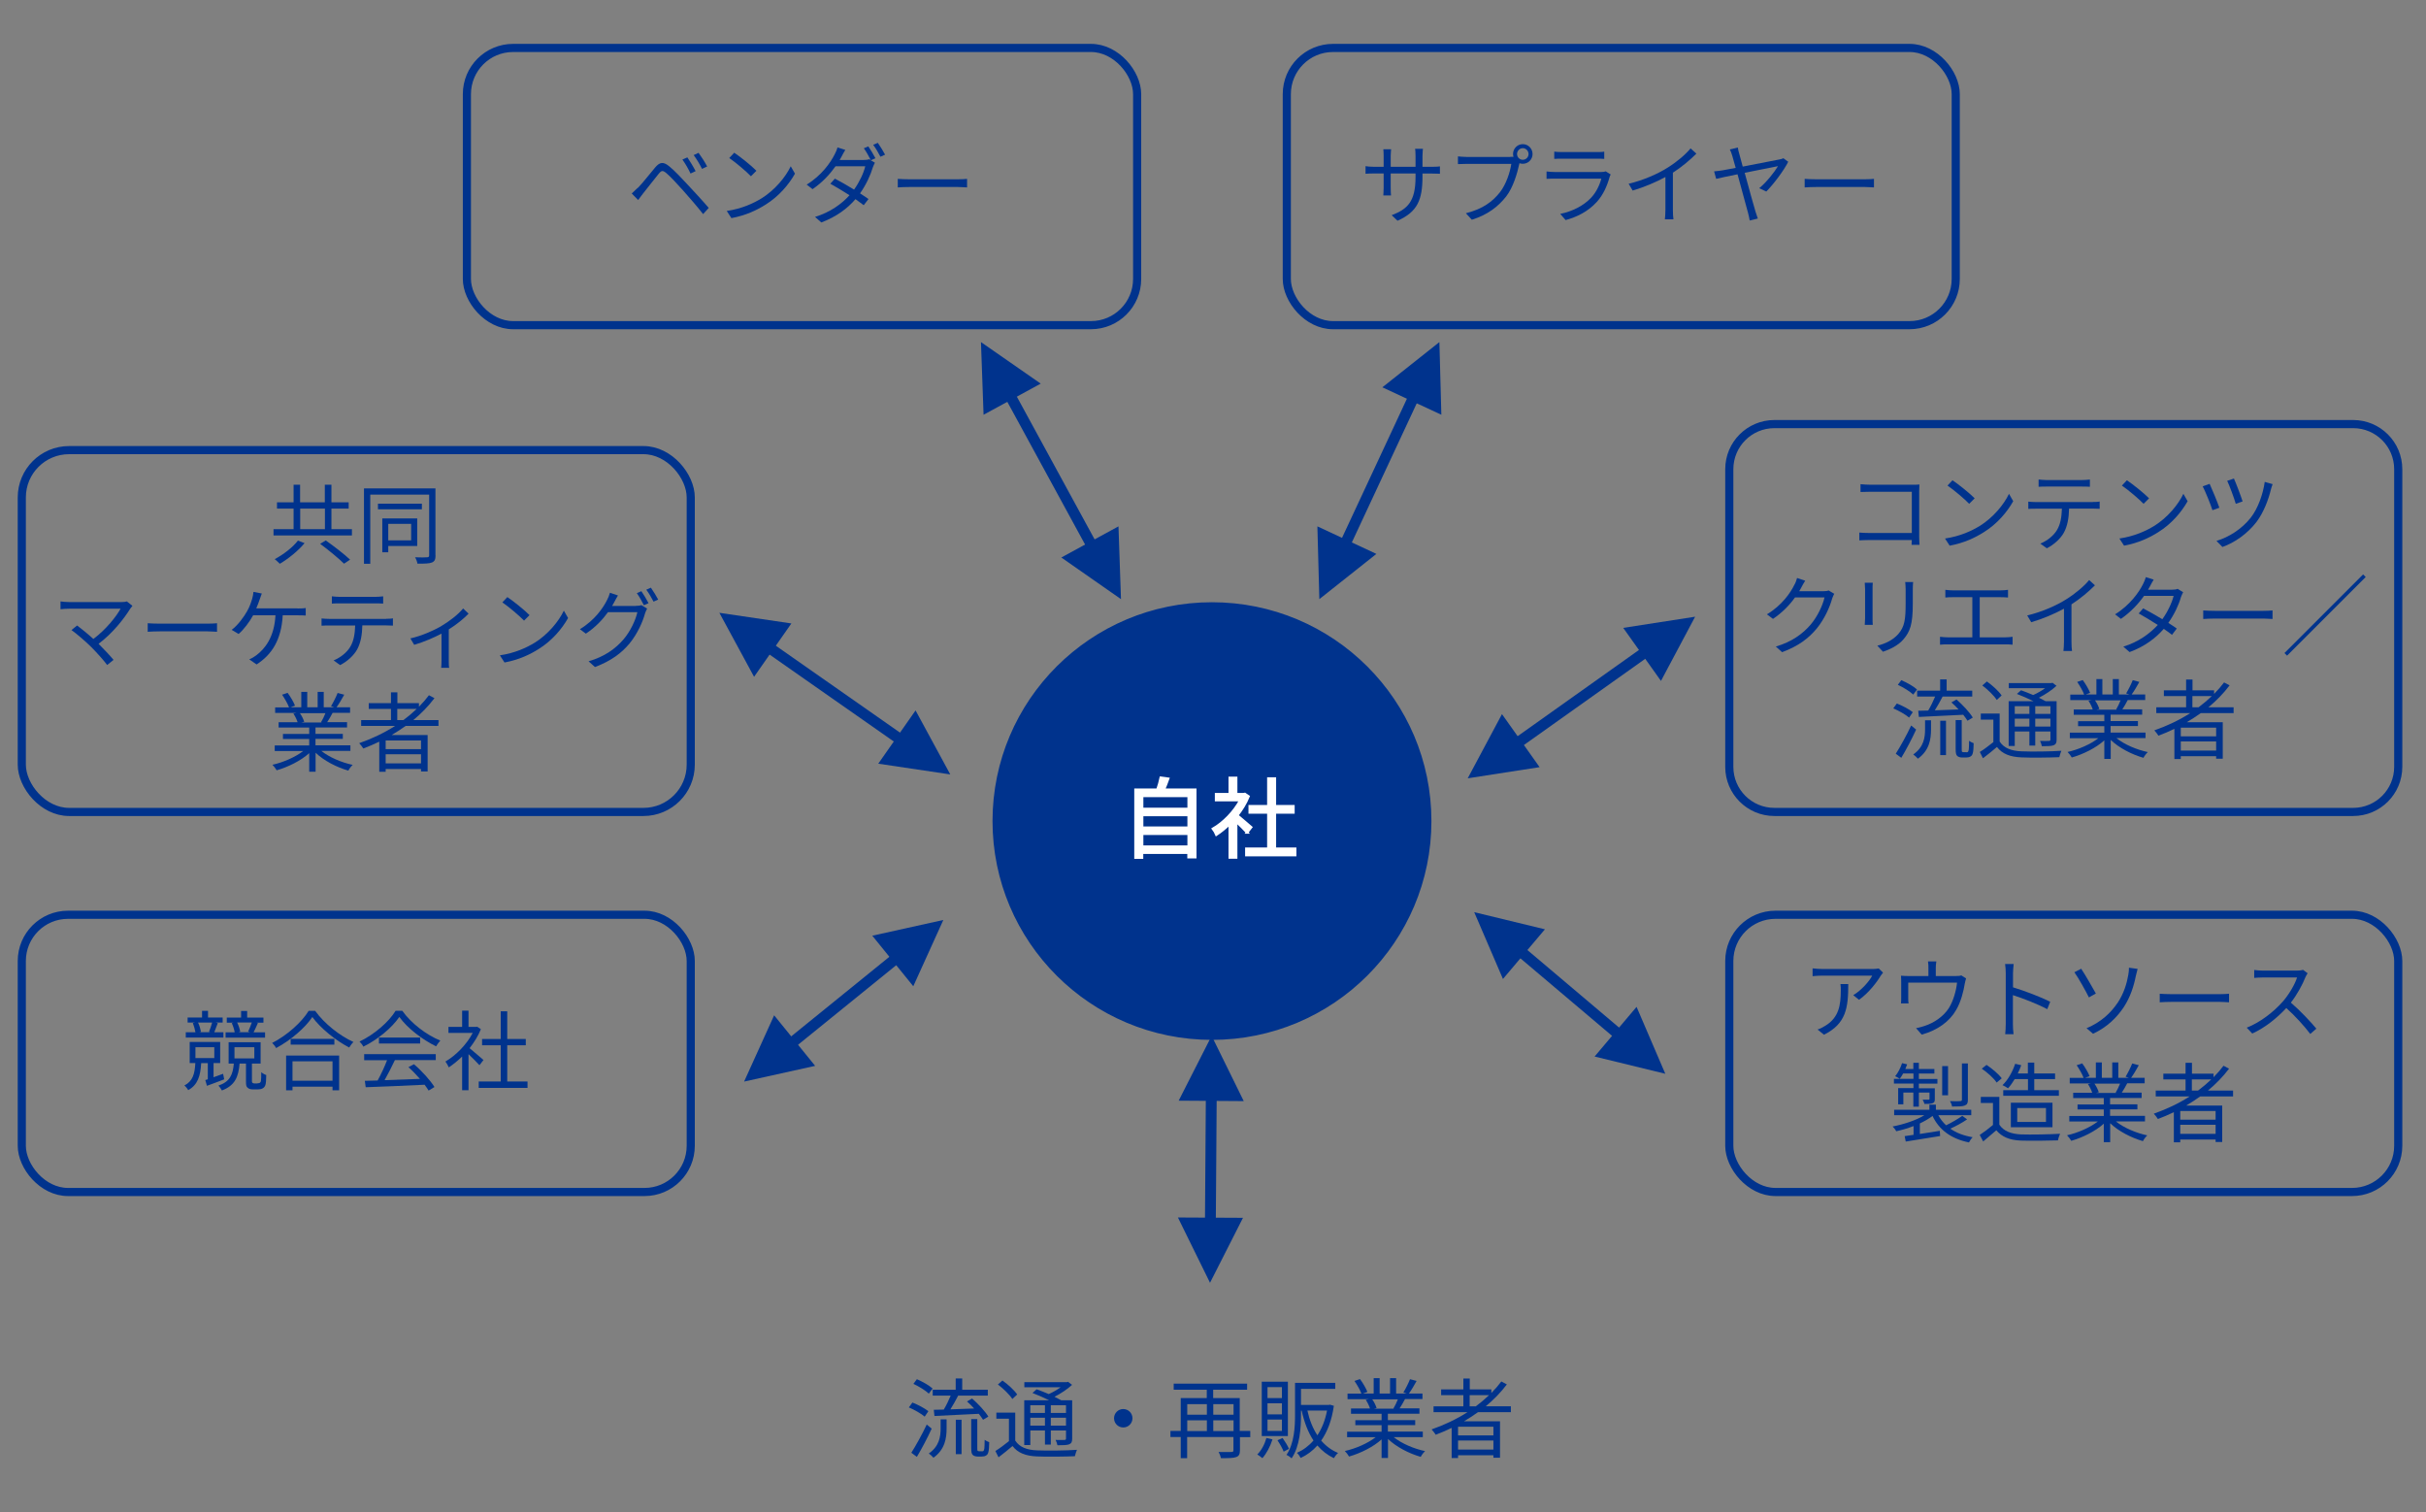 <?xml version="1.0" encoding="UTF-8"?>
<svg id="a" data-name="レイヤー 1" xmlns="http://www.w3.org/2000/svg" viewBox="0 0 223.69 139.41">
  <rect x="0" y="0" width="223.69" height="139.41" fill="#808080" stroke="none"/>
  <path d="M91.89,75.7c0-10.93,8.89-19.8,19.86-19.8s19.86,8.86,19.86,19.8-8.89,19.8-19.86,19.8-19.86-8.86-19.86-19.8" fill="#00338d" fill-rule="evenodd"/>
  <ellipse cx="111.75" cy="75.7" rx="19.86" ry="19.8" fill="none" stroke="#00338d" stroke-linejoin="round" stroke-width=".75"/>
  <path d="M110.21,72.81v6.22h-.62v-.41h-4.29v.45h-.6v-6.26h2.02c.12-.35,.25-.79,.31-1.1l.68,.09c-.12,.35-.27,.71-.4,1.01h2.89Zm-4.9,.57v1.2h4.29v-1.2h-4.29Zm0,1.76v1.17h4.29v-1.17h-4.29Zm4.29,2.92v-1.19h-4.29v1.19h4.29Z" fill="#fff"/>
  <path d="M110.21,72.81v6.22h-.62v-.41h-4.29v.45h-.6v-6.26h2.02c.12-.35,.25-.79,.31-1.1l.68,.09c-.12,.35-.27,.71-.4,1.01h2.89Zm-4.9,.57v1.2h4.29v-1.2h-4.29Zm0,1.76v1.17h4.29v-1.17h-4.29Zm4.29,2.92v-1.19h-4.29v1.19h4.29Z" fill="none" stroke="#fff" stroke-miterlimit="10" stroke-width=".23"/>
  <path d="M114.99,76.75c-.21-.23-.65-.68-1.01-1.02v3.33h-.59v-3.11c-.4,.39-.82,.73-1.23,1-.06-.15-.22-.43-.31-.54,.96-.55,1.96-1.57,2.52-2.64h-2.24v-.55h1.26v-1.5h.59v1.5h.7l.1-.02,.34,.23c-.25,.62-.62,1.21-1.04,1.75,.37,.3,1.08,.92,1.28,1.09l-.37,.48Zm4.43,1.5v.59h-4.5v-.59h2.03v-3.34h-1.72v-.58h1.72v-2.55h.6v2.55h1.71v.58h-1.71v3.34h1.87Z" fill="#fff"/>
  <path d="M114.99,76.75c-.21-.23-.65-.68-1.01-1.02v3.33h-.59v-3.11c-.4,.39-.82,.73-1.23,1-.06-.15-.22-.43-.31-.54,.96-.55,1.96-1.57,2.52-2.64h-2.24v-.55h1.26v-1.5h.59v1.5h.7l.1-.02,.34,.23c-.25,.62-.62,1.21-1.04,1.75,.37,.3,1.08,.92,1.28,1.09l-.37,.48Zm4.43,1.5v.59h-4.5v-.59h2.03v-3.34h-1.72v-.58h1.72v-2.55h.6v2.55h1.71v.58h-1.71v3.34h1.87Z" fill="none" stroke="#fff" stroke-miterlimit="10" stroke-width=".23"/>
  <rect x="43.05" y="4.42" width="61.8" height="25.56" rx="4.26" ry="4.26" fill="none" stroke="#00338d" stroke-linejoin="round" stroke-width=".75"/>
  <g>
    <path d="M58.82,17.32c.39-.39,1.09-1.29,1.59-1.88,.43-.51,.76-.56,1.33-.08,.49,.4,1.15,1.11,1.66,1.66,.54,.58,1.36,1.46,1.95,2.15l-.52,.57c-.56-.72-1.29-1.55-1.81-2.14-.55-.62-1.22-1.34-1.57-1.63-.34-.28-.45-.27-.72,.06-.39,.47-1.06,1.35-1.42,1.79-.17,.21-.35,.46-.47,.62l-.59-.6c.2-.18,.35-.32,.56-.53Zm5.32-1.54l-.47,.22c-.2-.43-.48-.92-.75-1.29l.46-.2c.2,.29,.57,.89,.76,1.27Zm1.06-.43l-.47,.22c-.21-.43-.5-.91-.77-1.27l.45-.21c.21,.28,.6,.88,.79,1.25Z" fill="#00338d"/>
    <path d="M70.22,18.29c1.24-.78,2.22-1.97,2.69-2.96l.39,.68c-.56,1-1.49,2.1-2.7,2.85-.8,.51-1.82,1-3.16,1.25l-.43-.66c1.41-.21,2.45-.7,3.22-1.17Zm-.47-2.55l-.51,.51c-.4-.42-1.41-1.28-2-1.68l.46-.49c.57,.38,1.6,1.21,2.05,1.67Z" fill="#00338d"/>
    <path d="M80.06,13.49c.2,.29,.49,.77,.66,1.1l-.43,.19,.38,.22c-.06,.11-.14,.3-.19,.43-.21,.71-.62,1.61-1.18,2.4,.31,.19,.58,.38,.78,.52l-.44,.57c-.19-.15-.46-.35-.76-.56-.72,.84-1.74,1.62-3.15,2.15l-.58-.51c1.4-.43,2.46-1.2,3.18-2-.64-.41-1.32-.81-1.77-1.06l.42-.47c.47,.24,1.14,.63,1.77,1.01,.49-.69,.88-1.51,1.03-2.15h-2.74c-.51,.72-1.22,1.5-2.12,2.11l-.54-.42c1.39-.85,2.22-2.06,2.58-2.79,.08-.14,.21-.43,.26-.64l.72,.23c-.13,.21-.27,.47-.35,.63-.05,.1-.1,.19-.17,.3h2.2c.22,0,.4-.02,.53-.07l.14,.08c-.16-.32-.43-.8-.64-1.09l.43-.18Zm.88-.32c.21,.3,.52,.8,.67,1.09l-.43,.19c-.18-.35-.44-.8-.67-1.1l.43-.18Z" fill="#00338d"/>
    <path d="M82.77,16.49c.24,.02,.67,.04,1.12,.04h4.41c.4,0,.69-.02,.87-.04v.79c-.16,0-.5-.04-.86-.04h-4.41c-.44,0-.87,.02-1.12,.04v-.79Z" fill="#00338d"/>
  </g>
  <rect x="2.01" y="41.5" width="61.68" height="33.36" rx="4.36" ry="4.36" fill="none" stroke="#00338d" stroke-linejoin="round" stroke-width=".75"/>
  <g>
    <path d="M32.45,48.79v.58h-7.23v-.58h1.85v-1.9h-1.53v-.58h1.53v-1.62h.6v1.62h2.28v-1.62h.61v1.62h1.59v.58h-1.59v1.9h1.88Zm-4.37,1.29c-.57,.69-1.48,1.43-2.28,1.9-.11-.12-.33-.31-.47-.43,.79-.41,1.69-1.11,2.14-1.71l.62,.24Zm-.4-1.29h2.28v-1.9h-2.28v1.9Zm2.36,1.04c.74,.52,1.74,1.29,2.24,1.77l-.56,.37c-.47-.47-1.44-1.27-2.2-1.83l.51-.31Z" fill="#00338d"/>
    <path d="M40.16,51.21c0,.37-.09,.55-.33,.65-.25,.1-.65,.11-1.34,.11-.02-.17-.12-.43-.22-.59,.51,.02,.97,.02,1.11,0,.14,0,.19-.06,.19-.18v-5.6h-5.43v6.38h-.58v-6.95h6.59v6.18Zm-1.26-4.25h-4.05v-.52h4.05v.52Zm-3.1,3.38v.58h-.55v-3.12h3.22v2.54h-2.67Zm0-2.04v1.52h2.11v-1.52h-2.11Z" fill="#00338d"/>
  </g>
  <g>
    <path d="M12.22,55.85c-.08,.09-.15,.18-.2,.25-.58,.94-1.6,2.25-2.93,3.26,.48,.48,1.05,1.08,1.38,1.48l-.59,.47c-.3-.41-.94-1.12-1.45-1.64-.48-.48-1.42-1.29-1.84-1.58l.52-.42c.3,.22,.96,.75,1.5,1.24,1.18-.88,2.11-2.07,2.51-2.79H6.4c-.31,0-.66,.03-.82,.05v-.72c.23,.03,.54,.06,.82,.06h4.79c.23,0,.4-.02,.51-.06l.51,.41Z" fill="#00338d"/>
    <path d="M13.61,57.46c.24,.02,.67,.04,1.12,.04h4.41c.4,0,.69-.02,.87-.04v.79c-.16,0-.5-.04-.86-.04h-4.41c-.44,0-.87,.02-1.12,.04v-.79Z" fill="#00338d"/>
    <path d="M27.43,56.1c.2,0,.52,0,.76-.04v.69c-.26-.02-.57-.02-.76-.02h-1.36c-.13,2.3-1.03,3.64-2.41,4.53l-.68-.47c.23-.09,.47-.23,.65-.37,.79-.6,1.66-1.65,1.77-3.69h-2.06c-.33,.6-.87,1.33-1.34,1.72l-.64-.38c.58-.42,1.16-1.24,1.43-1.73,.23-.4,.37-.82,.46-1.13,.06-.19,.1-.41,.12-.64l.77,.15c-.07,.18-.14,.39-.2,.56-.08,.23-.18,.52-.31,.81h3.8Z" fill="#00338d"/>
    <path d="M35.6,57.05c.17,0,.43,0,.63-.04v.67c-.18,0-.43-.02-.63-.02h-2.19c-.02,.87-.15,1.6-.47,2.2-.29,.54-.9,1.12-1.58,1.46l-.6-.43c.63-.26,1.21-.72,1.52-1.23,.35-.56,.44-1.24,.47-1.99h-2.4c-.25,0-.48,0-.7,.02v-.67c.22,.02,.45,.04,.7,.04h5.26Zm-4.27-1.42c-.27,0-.53,0-.73,.02v-.67c.23,.02,.47,.05,.72,.05h3.26c.23,0,.51-.02,.75-.05v.67c-.23-.02-.51-.02-.75-.02h-3.25Z" fill="#00338d"/>
    <path d="M43.21,56.57c-.38,.41-1.09,1-1.83,1.46v2.85c0,.24,0,.57,.04,.69h-.74c.02-.12,.03-.45,.03-.69v-2.46c-.68,.36-1.65,.78-2.52,1.03l-.35-.59c1.03-.23,2.12-.72,2.79-1.1,.8-.47,1.66-1.14,2.07-1.66l.5,.47Z" fill="#00338d"/>
    <path d="M49.3,59.26c1.24-.78,2.22-1.97,2.69-2.96l.39,.68c-.56,1-1.49,2.1-2.7,2.85-.8,.51-1.82,1-3.16,1.25l-.43-.66c1.41-.21,2.45-.7,3.22-1.17Zm-.47-2.55l-.51,.51c-.4-.42-1.41-1.28-2-1.68l.46-.49c.57,.38,1.6,1.21,2.05,1.67Z" fill="#00338d"/>
    <path d="M58.62,55.86c.22,0,.39-.02,.52-.07l.53,.32c-.06,.11-.15,.3-.19,.43-.22,.81-.71,1.9-1.42,2.77-.73,.89-1.7,1.62-3.2,2.19l-.59-.53c1.48-.43,2.48-1.16,3.22-2.02,.63-.73,1.12-1.78,1.28-2.51h-2.71c-.49,.68-1.16,1.4-2.04,1.98l-.55-.41c1.38-.83,2.17-2,2.52-2.72,.08-.14,.2-.43,.25-.64l.74,.25c-.13,.21-.27,.48-.35,.63-.06,.11-.12,.23-.19,.34h2.18Zm.52-1.35c.2,.29,.49,.77,.66,1.1l-.43,.19c-.16-.32-.43-.81-.65-1.11l.43-.19Zm.88-.32c.21,.3,.52,.8,.67,1.09l-.43,.19c-.18-.35-.44-.8-.67-1.1l.43-.19Z" fill="#00338d"/>
  </g>
  <g>
    <path d="M29.65,69.25c.73,.58,1.84,1.05,2.87,1.27-.14,.13-.32,.36-.4,.53-1.08-.31-2.25-.91-3.02-1.65v1.75h-.59v-1.71c-.77,.7-1.95,1.28-3,1.58-.08-.15-.26-.38-.39-.51,1-.22,2.12-.71,2.84-1.27h-2.63v-.51h3.18v-.6h-2.42v-.46h2.42v-.59h-2.82v-.49h1.75c-.07-.24-.23-.56-.39-.8l.28-.06h-1.96v-.51h1.28c-.11-.32-.39-.8-.64-1.17l.51-.17c.27,.36,.56,.86,.68,1.18l-.41,.15h.99v-1.42h.55v1.42h.96v-1.42h.56v1.42h.97l-.3-.1c.21-.34,.47-.86,.61-1.22l.61,.16c-.23,.41-.48,.85-.71,1.16h1.25v.51h-1.61c-.16,.31-.34,.62-.5,.86h1.83v.49h-2.91v.59h2.52v.46h-2.52v.6h3.22v.51h-2.67Zm-2-3.5c.18,.25,.34,.59,.4,.8l-.26,.06h1.89l-.08-.02c.14-.23,.3-.56,.41-.84h-2.36Z" fill="#00338d"/>
    <path d="M37.4,66.93c-.42,.3-.85,.58-1.29,.84h3.32v3.36h-.61v-.23h-3.26v.26h-.59v-2.78c-.48,.23-.98,.45-1.47,.63-.07-.13-.27-.37-.38-.49,1.17-.41,2.29-.94,3.31-1.59h-3.13v-.54h2.75v-1.03h-2.05v-.53h2.05v-1h.59v1h1.99v.33c.34-.34,.64-.69,.92-1.06l.51,.27c-.56,.74-1.22,1.42-1.95,2.02h2.32v.54h-3.01Zm1.42,1.34h-3.26v.8h3.26v-.8Zm0,2.11v-.84h-3.26v.84h3.26Zm-1.62-3.99c.43-.32,.84-.67,1.22-1.03h-1.79v1.03h.56Z" fill="#00338d"/>
  </g>
  <rect x="2.01" y="84.34" width="61.68" height="25.56" rx="4.26" ry="4.26" fill="none" stroke="#00338d" stroke-linejoin="round" stroke-width=".75"/>
  <g>
    <path d="M20.68,99.51c-.56,.21-1.11,.43-1.6,.6l-.15-.53,.23-.07v-1.49h-.61c-.07,1.18-.31,2-1.2,2.49-.06-.13-.23-.34-.35-.43,.78-.4,.96-1.08,1.01-2.07h-.52v-1.94h2.81v1.94h-.61v1.31c.28-.1,.58-.21,.88-.32l.1,.5Zm-.08-3.85h-3.47v-.49h.89c-.04-.25-.14-.59-.24-.85l.2-.04h-.68v-.47h1.33v-.61h.55v.61h1.35v.47h-.64l.19,.05c-.11,.31-.23,.6-.32,.84h.84v.49Zm-2.58,1.89h1.74v-1h-1.74v1Zm.24-3.27c.14,.27,.23,.63,.27,.85l-.18,.04h1.07l-.15-.04c.1-.23,.22-.59,.29-.85h-1.29Zm5.47,5.6c.09,0,.18-.02,.22-.04,.05-.04,.1-.09,.11-.18,.02-.13,.03-.44,.03-.81,.1,.1,.31,.22,.46,.27,0,.38-.03,.78-.08,.92-.05,.14-.13,.24-.26,.31-.1,.06-.27,.09-.43,.09h-.45c-.18,0-.37-.03-.48-.14-.14-.11-.17-.22-.17-.6v-1.64h-.59c-.1,1.23-.42,2.02-1.63,2.48-.06-.13-.22-.35-.32-.45,1.06-.36,1.33-1,1.42-2.03h-.48v-1.97h2.95v1.97h-.8v1.65c0,.06,.02,.1,.06,.13,.04,.03,.1,.05,.17,.05h.27Zm.71-4.21h-3.64v-.49h.84c-.04-.26-.15-.59-.27-.85l.16-.04h-.62v-.47h1.32v-.61h.56v.61h1.5v.47h-.64l.13,.03c-.14,.31-.27,.62-.4,.86h1.06v.49Zm-2.82,1.91h1.83v-1.03h-1.83v1.03Zm.25-3.3c.14,.27,.24,.62,.28,.84l-.18,.05h1.09l-.18-.06c.1-.22,.25-.57,.34-.84h-1.35Z" fill="#00338d"/>
    <path d="M29.06,93.2c.85,1.18,2.27,2.3,3.53,2.87-.15,.14-.29,.35-.39,.51-1.25-.65-2.65-1.78-3.4-2.81-.66,.98-1.96,2.12-3.34,2.86-.07-.14-.23-.35-.37-.47,1.4-.71,2.74-1.93,3.37-2.96h.6Zm-2.68,4.12h4.89v3.2h-.61v-.33h-3.69v.33h-.59v-3.2Zm4.45-1.54v.53h-4.03v-.53h4.03Zm-3.86,2.07v1.79h3.69v-1.79h-3.69Z" fill="#00338d"/>
    <path d="M37.09,93.19c.84,1.18,2.24,2.23,3.51,2.75-.14,.15-.28,.35-.39,.53-1.24-.6-2.65-1.67-3.39-2.71-.65,.96-1.95,2.07-3.32,2.74-.06-.14-.22-.35-.35-.47,1.38-.66,2.71-1.82,3.33-2.84h.61Zm-3.52,4h6.61v.55h-3.77c-.28,.59-.63,1.29-.95,1.85,1-.03,2.13-.07,3.26-.12-.33-.38-.71-.77-1.06-1.08l.51-.27c.74,.63,1.52,1.5,1.89,2.1l-.54,.33c-.1-.16-.22-.35-.37-.54-1.97,.1-4.05,.18-5.43,.23l-.08-.59c.35,0,.75-.02,1.18-.03,.31-.56,.65-1.29,.87-1.87h-2.11v-.55Zm5.17-1.53v.55h-3.8v-.55h3.8Z" fill="#00338d"/>
    <path d="M44.21,98.21c-.21-.23-.65-.68-1.01-1.02v3.33h-.59v-3.11c-.4,.39-.82,.73-1.23,1-.06-.15-.22-.43-.31-.54,.96-.55,1.96-1.57,2.52-2.64h-2.24v-.55h1.26v-1.5h.59v1.5h.7l.1-.02,.34,.23c-.25,.62-.62,1.21-1.04,1.75,.37,.3,1.08,.92,1.28,1.09l-.37,.48Zm4.43,1.5v.59h-4.5v-.59h2.03v-3.34h-1.72v-.58h1.72v-2.55h.6v2.55h1.71v.58h-1.71v3.34h1.87Z" fill="#00338d"/>
  </g>
  <rect x="118.65" y="4.42" width="61.68" height="25.56" rx="4.26" ry="4.26" fill="none" stroke="#00338d" stroke-linejoin="round" stroke-width=".75"/>
  <g>
    <path d="M132.04,15.38c.35,0,.63-.02,.73-.04v.68c-.08,0-.38-.02-.73-.02h-.88v.28c0,2.15-.46,3.25-2.3,4.07l-.54-.51c1.46-.56,2.2-1.25,2.2-3.51v-.34h-2.29v1.3c0,.3,.02,.65,.03,.73h-.71c0-.08,.03-.43,.03-.73v-1.3h-.86c-.35,0-.72,.02-.81,.03v-.7c.07,.02,.47,.06,.81,.06h.86v-1.03c0-.26-.02-.51-.03-.59h.72c0,.08-.04,.31-.04,.59v1.03h2.29v-1c0-.31-.02-.58-.04-.66h.72c0,.08-.04,.35-.04,.66v1h.88Z" fill="#00338d"/>
    <path d="M139.28,14.46c.08,0,.17,0,.27,0-.02-.08-.04-.17-.04-.26,0-.5,.4-.91,.9-.91s.9,.41,.9,.91-.4,.9-.9,.9c-.1,0-.21-.02-.31-.05l-.02,.09c-.18,.84-.56,2.14-1.2,2.97-.74,.94-1.7,1.69-3.17,2.15l-.55-.6c1.56-.39,2.46-1.07,3.14-1.93,.57-.73,.94-1.85,1.05-2.62h-4.12c-.31,0-.59,.02-.8,.02v-.71c.22,.02,.54,.05,.8,.05h4.03Zm1.66-.26c0-.29-.24-.54-.53-.54s-.53,.25-.53,.54,.23,.53,.53,.53,.53-.24,.53-.53Z" fill="#00338d"/>
    <path d="M148.51,16.1c-.04,.07-.09,.18-.1,.23-.22,.8-.58,1.63-1.17,2.28-.84,.92-1.86,1.4-2.88,1.68l-.5-.57c1.14-.23,2.15-.76,2.83-1.47,.49-.51,.81-1.2,.96-1.78h-4.27c-.19,0-.5,0-.78,.02v-.68c.29,.03,.56,.05,.78,.05h4.24c.19,0,.35-.02,.44-.06l.46,.29Zm-5.2-2.12c.21,.03,.47,.04,.72,.04h3.16c.26,0,.54,0,.73-.04v.67c-.19-.02-.47-.02-.74-.02h-3.15c-.25,0-.51,0-.72,.02v-.67Z" fill="#00338d"/>
    <path d="M156.41,14.17c-.56,.56-1.33,1.22-2.16,1.75v3.44c0,.31,.02,.7,.05,.86h-.79c.02-.15,.05-.55,.05-.86v-3.04c-.86,.47-1.97,.94-3.02,1.25l-.37-.63c1.34-.31,2.71-.92,3.59-1.48,.82-.51,1.66-1.21,2.12-1.78l.53,.48Z" fill="#00338d"/>
    <path d="M164.89,14.9c-.38,.79-1.38,2.11-2.03,2.76l-.65-.31c.66-.53,1.43-1.52,1.73-2.03-.24,.04-1.69,.33-3.07,.61,.39,1.44,.86,3.14,1,3.59,.05,.17,.14,.44,.21,.63l-.75,.18c-.03-.18-.08-.44-.14-.66-.12-.42-.6-2.2-.98-3.6-.92,.19-1.71,.35-1.97,.42l-.19-.69c.28-.02,.51-.06,.8-.1l1.19-.22c-.14-.52-.26-.93-.31-1.1-.08-.26-.14-.44-.23-.6l.74-.18c.02,.17,.06,.37,.14,.62l.31,1.14c1.38-.26,3.07-.59,3.39-.66,.12-.02,.27-.06,.36-.11l.45,.33Z" fill="#00338d"/>
    <path d="M166.39,16.49c.24,.02,.67,.04,1.12,.04h4.41c.4,0,.69-.02,.87-.04v.79c-.16,0-.5-.04-.86-.04h-4.41c-.44,0-.87,.02-1.12,.04v-.79Z" fill="#00338d"/>
  </g>
  <path d="M163.61,39.1h53.36c2.3,0,4.16,1.86,4.16,4.16v27.44c0,2.3-1.86,4.16-4.16,4.16h-53.36c-2.3,0-4.16-1.86-4.16-4.16v-27.44c0-2.3,1.86-4.16,4.16-4.16Z" fill="none" stroke="#00338d" stroke-linejoin="round" stroke-width=".75"/>
  <g>
    <path d="M176.26,50.24c0-.09,0-.26,.02-.45h-3.93c-.33,0-.69,.02-.91,.03v-.72c.21,.02,.55,.04,.89,.04h3.95v-3.8h-3.85c-.3,0-.69,.02-.88,.02v-.72c.27,.03,.62,.05,.88,.05h3.96c.19,0,.43,0,.59-.02,0,.19-.02,.43-.02,.63v4.15c0,.29,.02,.65,.03,.78h-.72Z" fill="#00338d"/>
    <path d="M182.55,48.49c1.24-.78,2.22-1.97,2.69-2.96l.39,.68c-.56,1-1.49,2.1-2.7,2.85-.8,.51-1.82,1-3.16,1.25l-.43-.66c1.41-.21,2.45-.7,3.22-1.17Zm-.47-2.55l-.51,.51c-.4-.42-1.41-1.28-2-1.68l.46-.49c.57,.38,1.6,1.21,2.05,1.67Z" fill="#00338d"/>
    <path d="M192.97,46.28c.17,0,.43,0,.63-.04v.67c-.18,0-.43-.02-.63-.02h-2.19c-.02,.87-.15,1.6-.47,2.2-.29,.54-.9,1.12-1.58,1.46l-.6-.43c.63-.26,1.21-.72,1.52-1.23,.35-.56,.44-1.24,.47-1.99h-2.4c-.25,0-.48,0-.7,.02v-.67c.22,.02,.45,.04,.7,.04h5.26Zm-4.27-1.42c-.27,0-.53,0-.73,.02v-.67c.23,.02,.47,.05,.72,.05h3.26c.23,0,.51-.02,.75-.05v.67c-.23-.02-.51-.02-.75-.02h-3.25Z" fill="#00338d"/>
    <path d="M198.63,48.49c1.24-.78,2.22-1.97,2.69-2.96l.39,.68c-.56,1-1.49,2.1-2.7,2.85-.8,.51-1.82,1-3.16,1.25l-.43-.66c1.41-.21,2.45-.7,3.22-1.17Zm-.47-2.55l-.51,.51c-.4-.42-1.41-1.28-2-1.68l.46-.49c.57,.38,1.6,1.21,2.05,1.67Z" fill="#00338d"/>
    <path d="M204.64,46.81l-.64,.23c-.15-.5-.71-1.86-.9-2.2l.64-.23c.21,.45,.72,1.68,.9,2.21Zm4.91-2.18c-.06,.14-.11,.33-.15,.46-.24,1-.68,2.15-1.33,3.02-.83,1.09-2.02,1.92-3.15,2.32l-.55-.56c1.15-.34,2.35-1.11,3.16-2.14,.66-.84,1.13-2.16,1.29-3.3l.74,.21Zm-2.77,1.6l-.63,.22c-.13-.46-.59-1.71-.79-2.12l.62-.21c.18,.39,.66,1.66,.8,2.11Z" fill="#00338d"/>
  </g>
  <g>
    <path d="M169.13,54.74c-.06,.11-.15,.3-.19,.43-.22,.8-.71,1.9-1.42,2.77-.73,.89-1.69,1.63-3.2,2.19l-.58-.52c1.47-.43,2.48-1.17,3.21-2.02,.63-.74,1.12-1.78,1.28-2.51h-2.72c-.48,.68-1.16,1.39-2.03,1.98l-.56-.42c1.39-.83,2.18-2,2.53-2.72,.09-.14,.2-.43,.25-.63l.75,.25c-.14,.21-.28,.47-.36,.63-.06,.11-.12,.23-.19,.34h2.19c.22,0,.39-.02,.52-.07l.54,.32Z" fill="#00338d"/>
    <path d="M172.68,53.73c-.02,.15-.02,.39-.02,.58v2.69c0,.2,0,.47,.02,.61h-.74c0-.12,.03-.38,.03-.62v-2.68c0-.14-.02-.43-.03-.58h.74Zm3.72-.06c-.02,.19-.03,.43-.03,.69v1.3c0,1.93-.26,2.57-.84,3.26-.52,.63-1.33,.97-1.91,1.17l-.52-.56c.74-.18,1.43-.51,1.93-1.07,.58-.67,.68-1.32,.68-2.84v-1.27c0-.26-.02-.5-.04-.69h.74Z" fill="#00338d"/>
    <path d="M184.9,58.76c.24,0,.46-.02,.67-.05v.73c-.22-.03-.51-.03-.67-.03h-5.31c-.22,0-.46,0-.71,.03v-.73c.24,.03,.49,.05,.71,.05h2.27v-3.7h-1.81c-.15,0-.47,0-.68,.03v-.71c.21,.03,.51,.05,.68,.05h4.42c.24,0,.49-.02,.68-.05v.71c-.2-.02-.46-.03-.68-.03h-1.93v3.7h2.36Z" fill="#00338d"/>
  </g>
  <path d="M193.16,53.97c-.56,.56-1.33,1.22-2.16,1.75v3.44c0,.31,.02,.7,.05,.86h-.79c.02-.15,.05-.55,.05-.86v-3.04c-.86,.47-1.97,.94-3.02,1.25l-.37-.63c1.34-.31,2.71-.92,3.59-1.48,.82-.51,1.66-1.21,2.12-1.78l.53,.48Z" fill="#00338d"/>
  <path d="M201.29,54.61c-.06,.11-.14,.31-.19,.43-.2,.71-.61,1.6-1.17,2.39,.31,.19,.58,.38,.78,.52l-.44,.58c-.19-.15-.46-.35-.76-.55-.72,.83-1.74,1.62-3.15,2.14l-.58-.5c1.4-.43,2.44-1.2,3.18-2-.64-.41-1.31-.81-1.76-1.06l.41-.47c.47,.24,1.14,.63,1.77,1,.49-.68,.88-1.51,1.04-2.15h-2.73c-.51,.72-1.23,1.5-2.13,2.12l-.54-.42c1.38-.85,2.22-2.06,2.58-2.79,.08-.15,.2-.43,.26-.64l.72,.23c-.13,.21-.27,.48-.35,.63-.05,.1-.1,.19-.17,.3h2.2c.22,0,.39-.02,.53-.08l.52,.32Z" fill="#00338d"/>
  <g>
    <path d="M203.14,56.28c.24,.02,.67,.04,1.12,.04h4.41c.4,0,.69-.02,.87-.04v.79c-.16,0-.5-.04-.86-.04h-4.41c-.44,0-.87,.02-1.12,.04v-.79Z" fill="#00338d"/>
    <path d="M217.89,52.96l.24,.24-7.25,7.25-.24-.24,7.25-7.25Z" fill="#00338d"/>
  </g>
  <g>
    <path d="M176.03,66.16c-.31-.27-.94-.63-1.46-.85l.33-.45c.51,.2,1.15,.54,1.47,.8l-.34,.5Zm.65,1.1c-.39,.85-.92,1.86-1.37,2.61l-.51-.38c.4-.63,.99-1.68,1.42-2.6l.45,.37Zm-.27-3.22c-.3-.29-.92-.67-1.42-.9l.32-.43c.51,.22,1.14,.57,1.45,.86l-.35,.47Zm1.09,2.37h.55v.84c0,.88-.14,1.93-1.21,2.7-.09-.11-.29-.3-.43-.39,.98-.68,1.09-1.58,1.09-2.32v-.83Zm-.63-.88c.27,0,.59-.02,.92-.02,.23-.38,.47-.88,.64-1.29h-1.66v-.54h2.12v-1.04h.6v1.04h2.36v.54h-2.73c-.22,.42-.47,.88-.72,1.27,.68-.02,1.44-.06,2.19-.08-.21-.23-.44-.46-.66-.65l.47-.27c.56,.49,1.21,1.18,1.5,1.67l-.49,.29c-.1-.16-.23-.35-.39-.55-1.47,.07-3.01,.15-4.09,.2l-.06-.56Zm2.03,.92h.53v3.17h-.53v-3.17Zm2.37,2.91c.07,0,.14,0,.18-.04,.03-.02,.06-.09,.08-.22,.02-.13,.02-.42,.03-.8,.1,.08,.27,.17,.42,.22,0,.35-.03,.77-.08,.92-.04,.15-.1,.25-.22,.31-.08,.06-.24,.09-.38,.09h-.39c-.15,0-.33-.04-.44-.14-.11-.11-.15-.23-.15-.72v-2.59h.56v2.65c0,.16,0,.24,.04,.28,.03,.02,.08,.03,.14,.03h.23Z" fill="#00338d"/>
    <path d="M184.38,68.37c.39,.6,1.08,.87,2.02,.9,.88,.04,2.71,.02,3.67-.05-.06,.14-.15,.41-.19,.59-.89,.04-2.6,.06-3.48,.02-1.05-.04-1.78-.32-2.27-.96-.41,.35-.84,.7-1.29,1.04l-.29-.58c.39-.24,.84-.58,1.25-.91v-2.07h-1.16v-.56h1.74v2.58Zm-.27-3.84c-.25-.39-.83-.96-1.33-1.33l.42-.37c.51,.36,1.1,.9,1.36,1.29l-.44,.41Zm1.66,4.25h-.56v-4.13h2.29c-.47-.23-1.05-.49-1.53-.67l.38-.34c.35,.12,.74,.28,1.12,.44,.39-.17,.78-.4,1.1-.63h-3.35v-.47h3.92l.11-.03,.37,.28c-.43,.4-1.03,.8-1.62,1.1,.23,.11,.44,.23,.62,.32h1.01v3.54c0,.29-.06,.43-.27,.52-.21,.08-.55,.09-1.09,.09-.02-.14-.1-.35-.17-.49,.38,.02,.72,0,.82,0,.1,0,.14-.03,.14-.14v-.73h-1.4v1.3h-.54v-1.3h-1.35v1.33Zm0-3.67v.71h1.35v-.71h-1.35Zm1.35,1.88v-.73h-1.35v.73h1.35Zm1.94-1.88h-1.4v.71h1.4v-.71Zm0,1.88v-.73h-1.4v.73h1.4Z" fill="#00338d"/>
    <path d="M195.17,68.07c.73,.58,1.84,1.05,2.87,1.27-.14,.13-.32,.36-.4,.53-1.08-.31-2.25-.91-3.02-1.65v1.75h-.59v-1.71c-.77,.7-1.95,1.28-3,1.58-.08-.15-.26-.38-.39-.51,1-.22,2.12-.71,2.84-1.27h-2.63v-.51h3.18v-.6h-2.42v-.46h2.42v-.59h-2.82v-.49h1.75c-.07-.24-.23-.56-.39-.8l.28-.06h-1.96v-.51h1.28c-.11-.32-.39-.8-.64-1.17l.51-.17c.27,.36,.56,.86,.68,1.18l-.41,.15h.99v-1.42h.55v1.42h.96v-1.42h.56v1.42h.97l-.3-.1c.21-.34,.47-.86,.61-1.22l.61,.16c-.23,.41-.48,.85-.71,1.16h1.25v.51h-1.61c-.16,.31-.34,.62-.5,.86h1.83v.49h-2.91v.59h2.52v.46h-2.52v.6h3.22v.51h-2.67Zm-2-3.5c.18,.25,.34,.59,.4,.8l-.26,.06h1.89l-.08-.02c.14-.23,.3-.56,.41-.84h-2.36Z" fill="#00338d"/>
    <path d="M202.92,65.75c-.42,.3-.85,.58-1.29,.84h3.32v3.36h-.61v-.23h-3.26v.26h-.59v-2.78c-.48,.23-.98,.45-1.47,.63-.07-.13-.27-.37-.38-.49,1.17-.41,2.29-.94,3.31-1.59h-3.13v-.54h2.75v-1.03h-2.05v-.53h2.05v-1h.59v1h1.99v.33c.34-.34,.64-.69,.92-1.06l.51,.27c-.56,.74-1.22,1.42-1.95,2.02h2.32v.54h-3.01Zm1.42,1.34h-3.26v.8h3.26v-.8Zm0,2.11v-.84h-3.26v.84h3.26Zm-1.62-3.99c.43-.32,.84-.67,1.22-1.03h-1.79v1.03h.56Z" fill="#00338d"/>
  </g>
  <rect x="159.45" y="84.34" width="61.68" height="25.56" rx="4.26" ry="4.26" fill="none" stroke="#00338d" stroke-linejoin="round" stroke-width=".75"/>
  <g>
    <path d="M173.63,89.67c-.06,.08-.16,.2-.22,.29-.32,.55-1.09,1.58-2,2.22l-.53-.43c.74-.43,1.5-1.3,1.75-1.8h-4.58c-.3,0-.6,.02-.92,.05v-.72c.28,.03,.62,.06,.92,.06h4.62c.15,0,.44-.02,.56-.05l.39,.38Zm-3.21,1.06c0,2.18-.19,3.65-2.24,4.67l-.59-.48c.22-.07,.49-.2,.72-.35,1.25-.76,1.42-1.91,1.42-3.26,0-.19,0-.37-.03-.58h.72Z" fill="#00338d"/>
    <path d="M181.28,90.22c-.04,.12-.09,.33-.12,.48-.1,.64-.34,1.65-.79,2.41-.6,1.06-1.71,1.88-3.18,2.28l-.52-.6c.27-.04,.58-.13,.84-.22,.8-.26,1.69-.85,2.18-1.62,.43-.68,.69-1.66,.76-2.35h-4.5v1.44c0,.14,0,.35,.03,.47h-.7c.02-.14,.02-.35,.02-.51v-1.42c0-.17,0-.44-.02-.62,.23,.02,.47,.03,.75,.03h1.78v-.75c0-.17,0-.35-.04-.6h.77c-.04,.25-.05,.43-.05,.6v.75h1.8c.3,0,.45-.02,.55-.06l.43,.27Z" fill="#00338d"/>
    <path d="M188.76,93.04c-.88-.47-2.27-1.01-3.16-1.29v2.65c0,.26,.02,.68,.06,.95h-.77c.03-.26,.05-.65,.05-.95v-4.68c0-.23-.02-.59-.06-.84h.79c-.02,.25-.06,.59-.06,.84v1.31c1.06,.32,2.58,.9,3.43,1.33l-.27,.68Z" fill="#00338d"/>
    <path d="M191.9,89.32c.35,.52,1.06,1.76,1.35,2.28l-.64,.36c-.3-.6-.96-1.79-1.34-2.32l.64-.33Zm3.33,3.18c.62-.92,.88-1.87,1.01-2.62,.04-.21,.07-.51,.06-.66l.8,.11c-.06,.21-.13,.49-.16,.63-.19,.96-.51,1.96-1.1,2.87-.63,.96-1.54,1.87-2.85,2.48l-.6-.51c1.33-.55,2.24-1.42,2.84-2.31Z" fill="#00338d"/>
    <path d="M199.13,91.62c.24,.02,.67,.04,1.12,.04h4.41c.4,0,.69-.02,.87-.04v.79c-.16,0-.5-.04-.86-.04h-4.41c-.44,0-.87,.02-1.12,.04v-.79Z" fill="#00338d"/>
    <path d="M212.78,89.73c-.05,.06-.15,.24-.2,.35-.27,.69-.78,1.63-1.35,2.36,.84,.72,1.83,1.77,2.35,2.4l-.56,.49c-.54-.71-1.39-1.66-2.21-2.39-.86,.92-1.95,1.81-3.14,2.35l-.51-.54c1.29-.51,2.48-1.46,3.31-2.39,.55-.62,1.13-1.58,1.33-2.24h-3.14c-.28,0-.72,.03-.81,.04v-.73c.11,.02,.57,.06,.81,.06h3.1c.27,0,.47-.03,.6-.07l.41,.31Z" fill="#00338d"/>
  </g>
  <g>
    <path d="M181.37,103.21c-.45,.31-1.04,.63-1.54,.85,.55,.39,1.24,.65,2.06,.79-.12,.11-.27,.34-.34,.48-1.63-.33-2.75-1.15-3.36-2.44-.33,.25-.73,.48-1.17,.69v.97c.58-.09,1.21-.19,1.84-.29l.03,.48-3.17,.51-.1-.5c.24-.03,.51-.07,.82-.12v-.81c-.53,.21-1.09,.37-1.6,.48-.06-.14-.22-.33-.33-.44,1-.19,2.15-.56,2.93-1.04h-2.79v-.5h3.25v-.47h.6v.47h3.26v.5h-3.04c.19,.35,.43,.66,.72,.93,.5-.24,1.12-.6,1.49-.87l.43,.31Zm-4.94-3.31h-1.8v-.43h1.8v-.5h-.95c-.1,.18-.2,.35-.31,.49-.1-.07-.31-.18-.43-.23,.27-.32,.5-.77,.64-1.21l.47,.11c-.05,.14-.11,.28-.17,.43h.74v-.57h.51v.57h1.43v.42h-1.43v.5h1.71v.43h-1.71v.43h1.47v.97c0,.22-.02,.34-.2,.4-.16,.07-.4,.07-.76,.07-.02-.12-.1-.27-.16-.39,.27,0,.47,0,.54,0,.07,0,.09-.02,.09-.09v-.57h-.98v1.3h-.51v-1.3h-.92v1.09h-.48v-1.5h1.41v-.43Zm3.19,1.08h-.54v-2.69h.54v2.69Zm1.83,.41c0,.31-.06,.45-.3,.54-.23,.09-.59,.09-1.16,.09-.02-.15-.1-.35-.19-.5,.43,.02,.82,.02,.95,0,.1,0,.15-.04,.15-.14v-3.33h.55v3.33Z" fill="#00338d"/>
    <path d="M184.35,103.69c.38,.59,1.08,.86,2,.9,.88,.03,2.66,0,3.6-.06-.06,.14-.17,.43-.19,.61-.88,.03-2.52,.05-3.41,.02-1.04-.04-1.76-.33-2.28-.95-.39,.34-.79,.68-1.21,1.03l-.32-.6c.37-.24,.82-.58,1.22-.92v-2.03h-1.12v-.56h1.71v2.56Zm-.25-3.88c-.25-.39-.84-.92-1.37-1.28l.44-.35c.51,.34,1.12,.85,1.4,1.24l-.47,.39Zm1.66-.31c-.19,.32-.4,.61-.61,.84-.12-.09-.37-.23-.51-.29,.51-.49,.92-1.22,1.17-1.97l.56,.13c-.09,.26-.2,.51-.32,.76h.93v-1h.59v1h1.92v.52h-1.92v1.02h2.27v.52h-5.13v-.52h2.28v-1.02h-1.21Zm-.35,4.43v-2.26h3.84v2.26h-3.84Zm.59-.49h2.65v-1.28h-2.65v1.28Z" fill="#00338d"/>
    <path d="M195.12,103.41c.73,.58,1.84,1.05,2.87,1.27-.14,.13-.32,.36-.4,.53-1.08-.31-2.25-.91-3.02-1.65v1.75h-.59v-1.71c-.77,.7-1.95,1.28-3,1.58-.08-.15-.26-.38-.39-.51,1-.22,2.11-.71,2.84-1.27h-2.63v-.51h3.18v-.6h-2.42v-.46h2.42v-.59h-2.82v-.49h1.75c-.07-.24-.23-.56-.39-.8l.28-.06h-1.96v-.51h1.28c-.11-.32-.39-.8-.64-1.17l.51-.17c.27,.36,.56,.86,.68,1.18l-.41,.15h.99v-1.42h.55v1.42h.96v-1.42h.56v1.42h.97l-.3-.1c.21-.34,.47-.86,.61-1.22l.61,.16c-.23,.41-.48,.85-.71,1.16h1.25v.51h-1.61c-.16,.31-.34,.62-.5,.86h1.83v.49h-2.91v.59h2.52v.46h-2.52v.6h3.22v.51h-2.67Zm-2-3.5c.18,.25,.34,.59,.4,.8l-.26,.06h1.89l-.08-.02c.14-.23,.3-.56,.41-.84h-2.36Z" fill="#00338d"/>
    <path d="M202.87,101.09c-.42,.3-.85,.58-1.29,.84h3.32v3.36h-.61v-.23h-3.26v.26h-.59v-2.78c-.48,.23-.98,.45-1.47,.63-.07-.13-.27-.37-.38-.49,1.17-.41,2.29-.94,3.31-1.59h-3.13v-.54h2.75v-1.03h-2.05v-.53h2.05v-1h.59v1h1.99v.33c.34-.34,.64-.69,.92-1.06l.51,.27c-.56,.74-1.22,1.42-1.95,2.02h2.32v.54h-3.01Zm1.42,1.34h-3.26v.8h3.26v-.8Zm0,2.11v-.84h-3.26v.84h3.26Zm-1.62-3.99c.43-.32,.84-.67,1.22-1.03h-1.79v1.03h.56Z" fill="#00338d"/>
  </g>
  <g>
    <path d="M85.26,130.61c-.31-.27-.94-.63-1.46-.85l.33-.45c.51,.2,1.15,.54,1.47,.8l-.34,.5Zm.65,1.1c-.39,.85-.92,1.86-1.37,2.61l-.51-.38c.4-.63,.99-1.68,1.42-2.6l.45,.37Zm-.27-3.22c-.3-.29-.92-.67-1.42-.9l.32-.43c.51,.22,1.14,.57,1.45,.86l-.35,.47Zm1.09,2.37h.55v.84c0,.88-.14,1.93-1.21,2.7-.09-.11-.29-.3-.43-.39,.98-.68,1.09-1.58,1.09-2.32v-.83Zm-.63-.88c.27,0,.59-.02,.92-.02,.23-.38,.47-.88,.64-1.29h-1.66v-.54h2.12v-1.04h.6v1.04h2.36v.54h-2.73c-.22,.42-.47,.88-.72,1.27,.68-.02,1.44-.06,2.19-.08-.21-.23-.44-.46-.66-.65l.47-.27c.56,.49,1.21,1.18,1.5,1.67l-.49,.29c-.1-.16-.23-.35-.39-.55-1.47,.07-3.01,.15-4.09,.2l-.06-.56Zm2.03,.92h.53v3.17h-.53v-3.17Zm2.37,2.91c.07,0,.14,0,.18-.04,.03-.02,.06-.09,.08-.22,.02-.13,.02-.42,.03-.8,.1,.08,.27,.17,.42,.22,0,.35-.03,.77-.08,.92-.04,.15-.1,.25-.22,.31-.08,.06-.24,.09-.38,.09h-.39c-.15,0-.33-.04-.44-.14-.11-.11-.15-.23-.15-.72v-2.59h.56v2.65c0,.16,0,.24,.04,.28,.03,.02,.08,.03,.14,.03h.23Z" fill="#00338d"/>
    <path d="M93.61,132.82c.39,.6,1.08,.87,2.02,.9,.88,.04,2.71,.02,3.67-.05-.06,.14-.15,.41-.19,.59-.89,.04-2.6,.06-3.48,.02-1.05-.04-1.78-.32-2.27-.96-.41,.35-.84,.7-1.29,1.04l-.29-.58c.39-.24,.84-.58,1.25-.91v-2.07h-1.16v-.56h1.74v2.58Zm-.27-3.84c-.25-.39-.83-.96-1.33-1.33l.42-.37c.51,.36,1.1,.9,1.36,1.29l-.44,.41Zm1.66,4.25h-.56v-4.13h2.29c-.47-.23-1.05-.49-1.53-.67l.38-.34c.35,.12,.74,.28,1.12,.44,.39-.17,.78-.4,1.1-.63h-3.35v-.47h3.92l.11-.03,.37,.28c-.43,.4-1.03,.8-1.62,1.1,.23,.11,.44,.23,.62,.32h1.01v3.54c0,.29-.06,.43-.27,.52-.21,.08-.55,.09-1.09,.09-.02-.14-.1-.35-.17-.49,.38,.02,.72,0,.82,0,.1,0,.14-.03,.14-.14v-.73h-1.4v1.3h-.54v-1.3h-1.35v1.33Zm0-3.67v.71h1.35v-.71h-1.35Zm1.35,1.88v-.73h-1.35v.73h1.35Zm1.94-1.88h-1.4v.71h1.4v-.71Zm0,1.88v-.73h-1.4v.73h1.4Z" fill="#00338d"/>
    <path d="M103.57,129.91c.47,0,.85,.38,.85,.85s-.38,.85-.85,.85-.85-.38-.85-.85,.38-.85,.85-.85Z" fill="#00338d"/>
    <path d="M115.3,132.5h-.97v1.21c0,.36-.09,.54-.35,.63-.27,.1-.71,.1-1.4,.1-.03-.16-.13-.42-.22-.57,.53,.02,1.05,0,1.18,0,.15,0,.19-.04,.19-.17v-1.21h-4.27v1.95h-.59v-1.95h-.95v-.56h.95v-3.03h2.4v-.77h-3.05v-.56h6.77v.56h-3.13v.77h2.45v3.03h.97v.56Zm-5.83-3.04v.97h1.81v-.97h-1.81Zm0,2.48h1.81v-.99h-1.81v.99Zm2.4-2.48v.97h1.87v-.97h-1.87Zm1.87,2.48v-.99h-1.87v.99h1.87Z" fill="#00338d"/>
    <path d="M117.33,132.71c-.21,.66-.55,1.3-.93,1.73-.1-.1-.34-.26-.47-.34,.38-.38,.68-.94,.84-1.52l.56,.13Zm1.42-.31h-2.41v-5.01h2.41v5.01Zm-.55-4.51h-1.33v1.01h1.33v-1.01Zm0,1.49h-1.33v1.02h1.33v-1.02Zm0,1.5h-1.33v1.05h1.33v-1.05Zm.06,1.7c.23,.32,.48,.73,.59,1l-.49,.26c-.1-.28-.35-.72-.57-1.05l.47-.21Zm4.73-2.98c-.19,1.36-.6,2.41-1.17,3.22,.43,.5,.94,.88,1.56,1.14-.14,.11-.31,.34-.39,.48-.6-.29-1.1-.68-1.52-1.17-.44,.5-.96,.88-1.54,1.15-.07-.14-.23-.37-.35-.47,.57-.25,1.09-.63,1.53-1.14-.5-.75-.85-1.68-1.09-2.75h-.06v.35c0,1.23-.1,2.93-.87,4.05-.1-.11-.34-.27-.47-.32,.72-1.07,.79-2.57,.79-3.73v-2.91h3.71v.55h-3.16v1.48h2.57l.1-.02,.35,.1Zm-2.44,.45c.19,.87,.5,1.65,.92,2.28,.41-.61,.72-1.38,.89-2.28h-1.81Z" fill="#00338d"/>
    <path d="M128.53,132.52c.73,.58,1.84,1.05,2.87,1.27-.14,.13-.32,.36-.4,.53-1.08-.31-2.25-.91-3.02-1.65v1.75h-.59v-1.71c-.77,.7-1.95,1.28-3,1.58-.08-.15-.26-.38-.39-.51,1-.22,2.12-.71,2.84-1.27h-2.63v-.51h3.18v-.6h-2.42v-.46h2.42v-.59h-2.82v-.49h1.75c-.07-.24-.23-.56-.39-.8l.28-.06h-1.96v-.51h1.28c-.11-.32-.39-.8-.64-1.17l.51-.17c.27,.36,.56,.86,.68,1.18l-.41,.15h.99v-1.42h.55v1.42h.96v-1.42h.56v1.42h.97l-.3-.1c.21-.34,.47-.86,.61-1.22l.61,.16c-.23,.41-.48,.85-.71,1.16h1.25v.51h-1.61c-.16,.31-.34,.62-.5,.86h1.83v.49h-2.91v.59h2.52v.46h-2.52v.6h3.22v.51h-2.67Zm-2-3.5c.18,.25,.34,.59,.4,.8l-.26,.06h1.89l-.08-.02c.14-.23,.3-.56,.41-.84h-2.36Z" fill="#00338d"/>
    <path d="M136.28,130.2c-.42,.3-.85,.58-1.29,.84h3.32v3.36h-.61v-.23h-3.26v.26h-.59v-2.78c-.48,.23-.98,.45-1.47,.63-.07-.13-.27-.37-.38-.49,1.17-.41,2.29-.94,3.31-1.59h-3.13v-.54h2.75v-1.03h-2.05v-.53h2.05v-1h.59v1h1.99v.33c.34-.34,.64-.69,.92-1.06l.51,.27c-.56,.74-1.22,1.42-1.95,2.02h2.32v.54h-3.01Zm1.42,1.34h-3.26v.8h3.26v-.8Zm0,2.11v-.84h-3.26v.84h3.26Zm-1.62-3.99c.43-.32,.84-.67,1.22-1.03h-1.79v1.03h.56Z" fill="#00338d"/>
  </g>
  <line x1="130.6" y1="36.07" x2="123.77" y2="50.71" fill="none" stroke="#00338d" stroke-linejoin="round"/>
  <polygon points="121.47 48.53 121.65 55.24 126.91 51.07 121.47 48.53" fill="#00338d" fill-rule="evenodd"/>
  <polygon points="132.9 38.24 132.72 31.54 127.46 35.71 132.9 38.24" fill="#00338d" fill-rule="evenodd"/>
  <line x1="70.43" y1="59.37" x2="83.52" y2="68.53" fill="none" stroke="#00338d" stroke-linejoin="round"/>
  <polygon points="84.42 65.5 87.62 71.4 80.98 70.41 84.42 65.5" fill="#00338d" fill-rule="evenodd"/>
  <polygon points="69.53 62.4 66.33 56.5 72.97 57.48 69.53 62.4" fill="#00338d" fill-rule="evenodd"/>
  <line x1="139.41" y1="68.86" x2="152.23" y2="59.75" fill="none" stroke="#00338d" stroke-linejoin="round"/>
  <polygon points="153.15 62.78 156.3 56.86 149.67 57.89 153.15 62.78" fill="#00338d" fill-rule="evenodd"/>
  <polygon points="138.49 65.84 135.33 71.76 141.96 70.73 138.49 65.84" fill="#00338d" fill-rule="evenodd"/>
  <line x1="72.49" y1="96.57" x2="83.1" y2="87.97" fill="none" stroke="#00338d" stroke-linejoin="round"/>
  <polygon points="84.21 90.93 86.98 84.82 80.43 86.27 84.21 90.93" fill="#00338d" fill-rule="evenodd"/>
  <polygon points="71.38 93.61 68.61 99.72 75.16 98.27 71.38 93.61" fill="#00338d" fill-rule="evenodd"/>
  <line x1="149.73" y1="95.77" x2="139.75" y2="87.33" fill="none" stroke="#00338d" stroke-linejoin="round"/>
  <polygon points="138.58 90.26 135.93 84.1 142.45 85.68 138.58 90.26" fill="#00338d" fill-rule="evenodd"/>
  <polygon points="150.9 92.83 153.55 99 147.03 97.41 150.9 92.83" fill="#00338d" fill-rule="evenodd"/>
  <line x1="111.69" y1="100.5" x2="111.6" y2="113.27" fill="none" stroke="#00338d" stroke-linejoin="round"/>
  <polygon points="108.61 112.25 111.57 118.27 114.61 112.28 108.61 112.25" fill="#00338d" fill-rule="evenodd"/>
  <polygon points="114.68 101.52 111.72 95.5 108.68 101.48 114.68 101.52" fill="#00338d" fill-rule="evenodd"/>
  <line x1="92.84" y1="35.93" x2="100.97" y2="50.85" fill="none" stroke="#00338d" stroke-linejoin="round"/>
  <polygon points="103.13 48.53 103.36 55.24 97.86 51.4 103.13 48.53" fill="#00338d" fill-rule="evenodd"/>
  <polygon points="90.69 38.24 90.45 31.54 95.96 35.37 90.69 38.24" fill="#00338d" fill-rule="evenodd"/>
</svg>